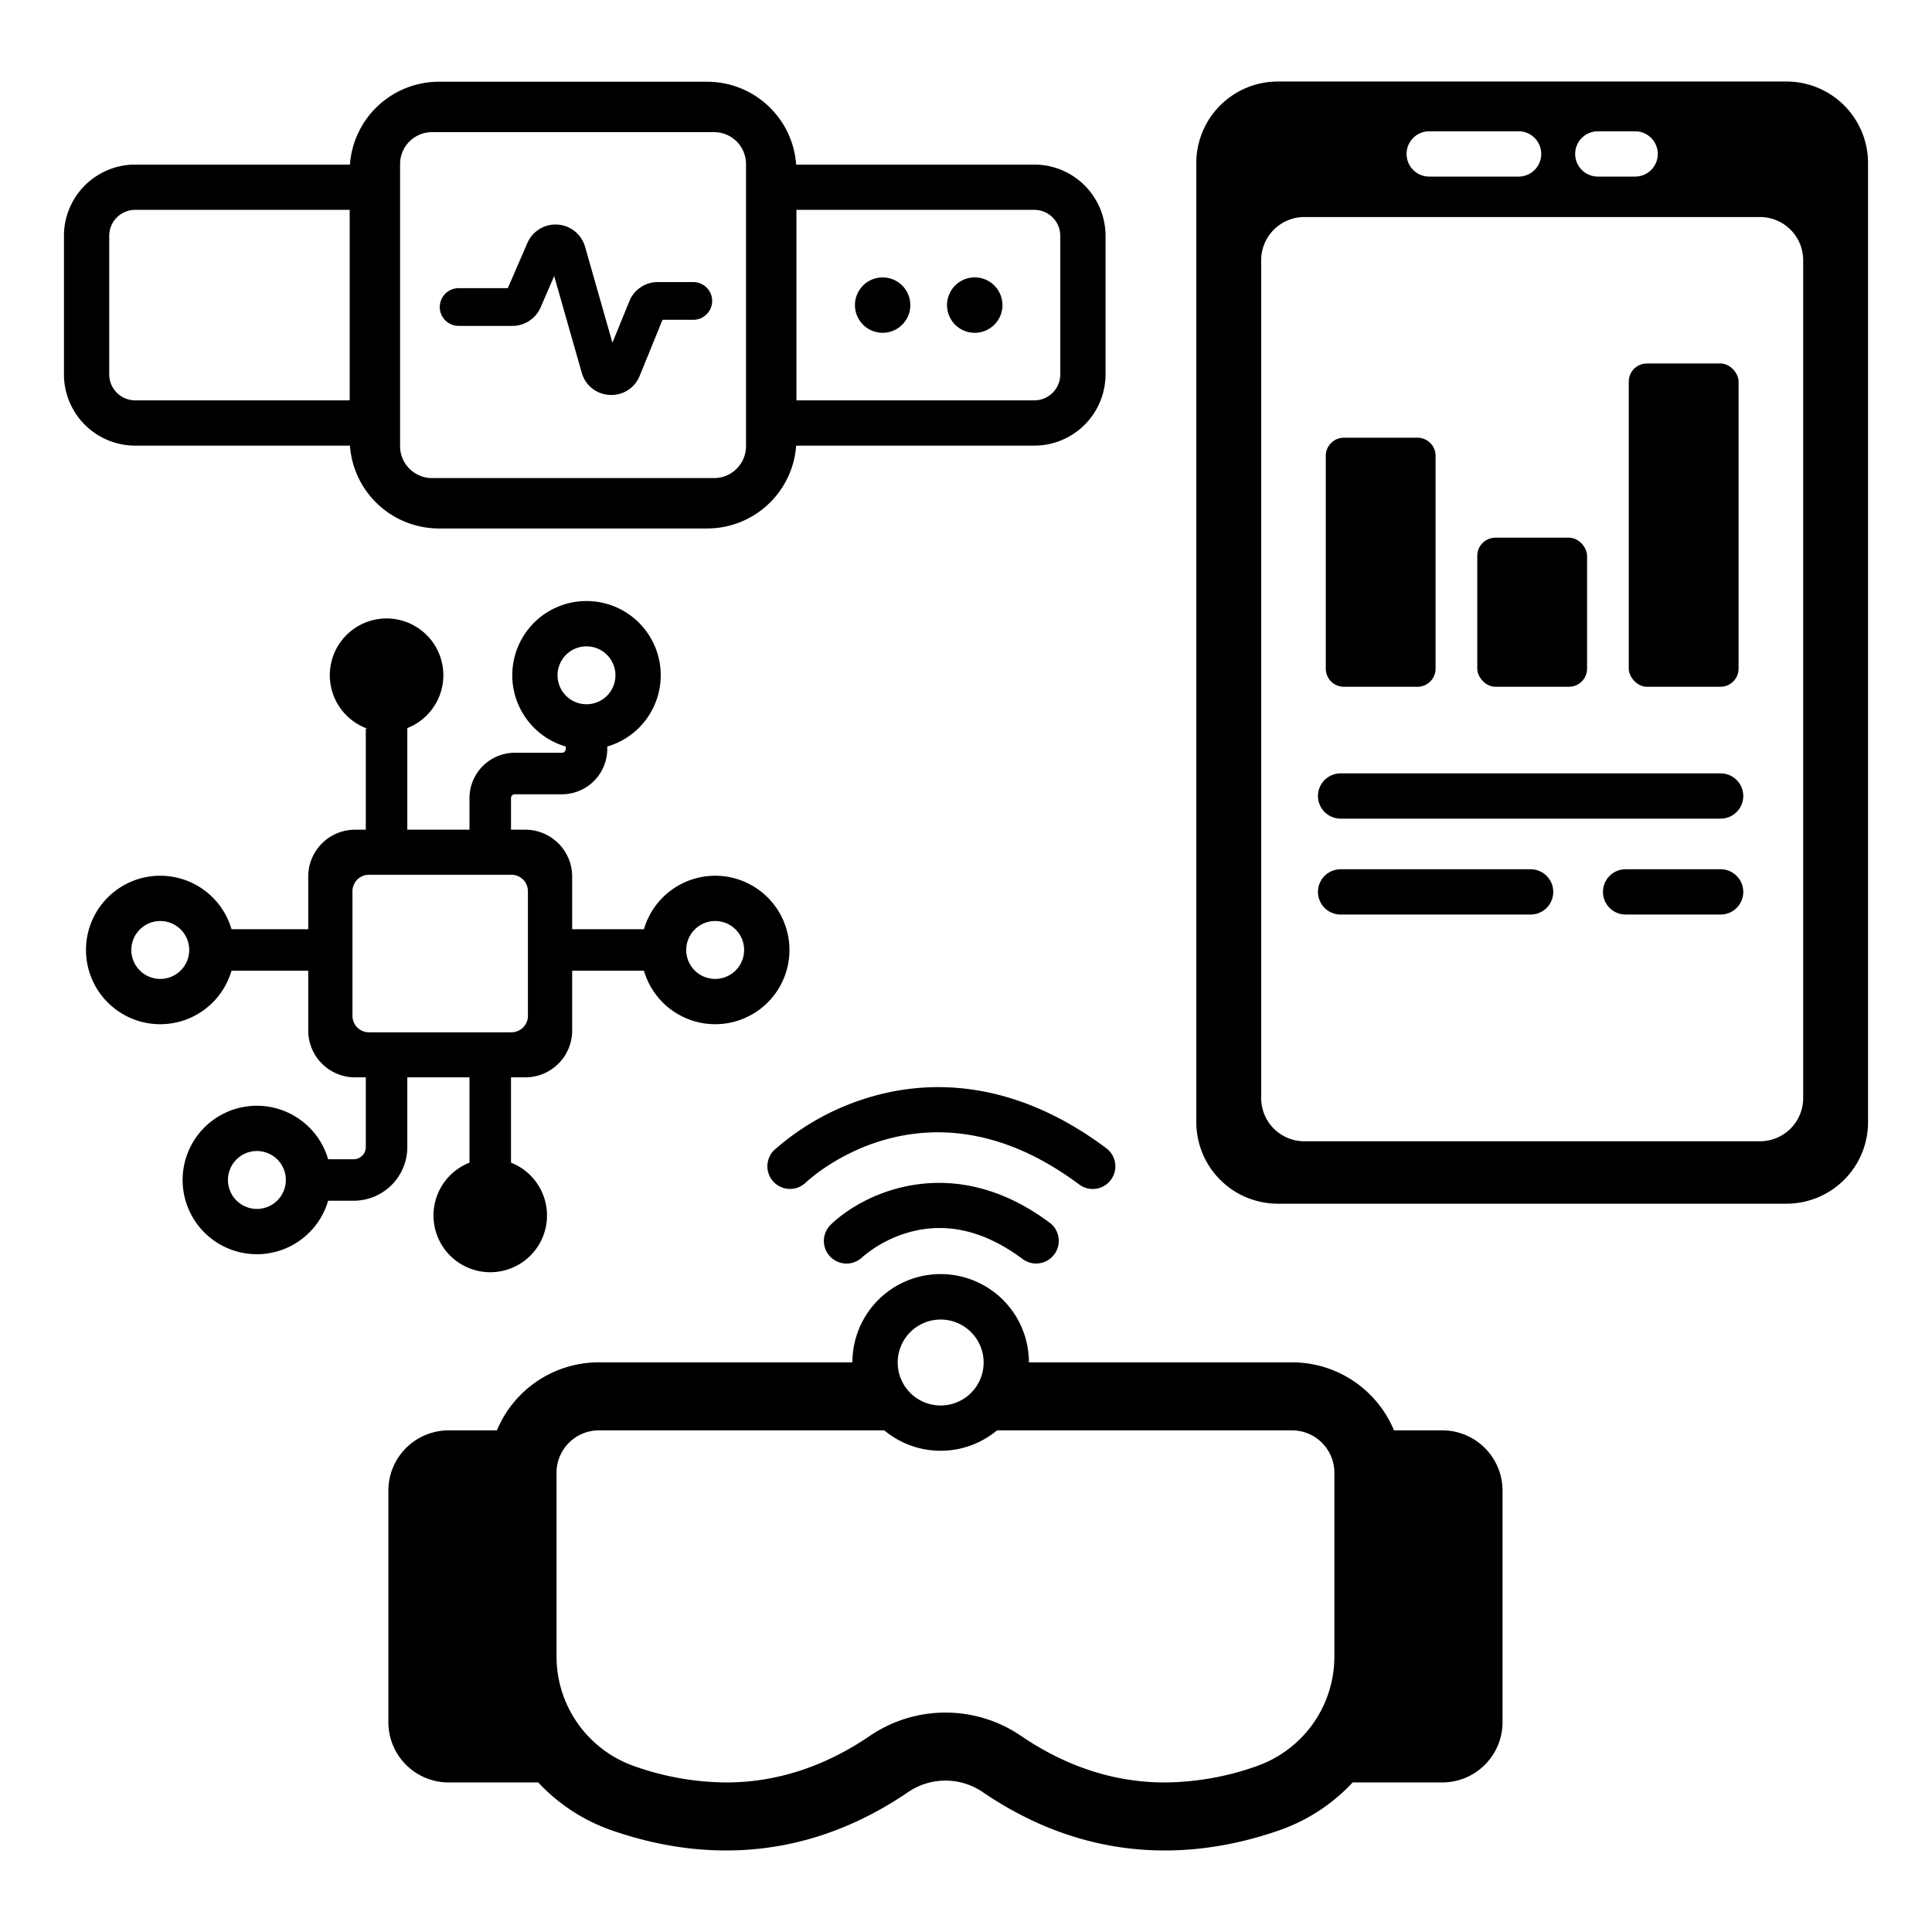 <?xml version="1.0" encoding="UTF-8"?> <svg xmlns="http://www.w3.org/2000/svg" fill="#000000" width="800px" height="800px" viewBox="0 0 512 512"><g id="Wellness_gadget"><path d="M92.738,118.095A23.656,23.656,0,0,0,116.33,140.05H187.4a23.655,23.655,0,0,0,23.591-21.955h63.122A18.887,18.887,0,0,0,292.979,99.229V62.482a18.887,18.887,0,0,0-18.865-18.866H210.992A23.656,23.656,0,0,0,187.4,21.661H116.33a23.656,23.656,0,0,0-23.592,21.955H35.815A18.887,18.887,0,0,0,16.949,62.482v36.747A18.887,18.887,0,0,0,35.815,118.095ZM280.979,62.482v36.747a6.874,6.874,0,0,1-6.865,6.866H211.06V55.616h63.054A6.874,6.874,0,0,1,280.979,62.482ZM106.026,43.476a8.469,8.469,0,0,1,8.459-8.46h74.76a8.469,8.469,0,0,1,8.459,8.46v74.759a8.469,8.469,0,0,1-8.459,8.46h-74.76a8.469,8.469,0,0,1-8.459-8.46ZM28.949,99.229V62.482a6.874,6.874,0,0,1,6.866-6.866H92.67V106.095H35.815A6.874,6.874,0,0,1,28.949,99.229Z"></path><path d="M121.544,86.367h14.255a8.132,8.132,0,0,0,7.465-4.901l3.601-8.309,7.3,25.604a8.039,8.039,0,0,0,7.38,5.892c.157.009.314.013.469.013a8.028,8.028,0,0,0,7.51-5.066l6.051-14.848h8.153a5,5,0,0,0,0-10h-9.407a8.105,8.105,0,0,0-7.533,5.065L162.3,90.825,155.051,65.4a8.136,8.136,0,0,0-15.289-1.003L134.574,76.367h-13.03a5,5,0,0,0,0,10Z"></path><path d="M258.316,88.198a7.343,7.343,0,1,0-7.343-7.343A7.342,7.342,0,0,0,258.316,88.198Z"></path><circle cx="233.906" cy="80.855" r="7.342"></circle><path d="M107.941,303.995V285.51h16.48v22.605a15.04,15.04,0,1,0,11,0V285.51h3.794A12.415,12.415,0,0,0,151.63,273.095v-15.843h19.023a19.672,19.672,0,1,0,0-10.999H151.63v-13.96a12.415,12.415,0,0,0-12.415-12.415h-3.794v-8.381a1.007,1.007,0,0,1,1.006-1.006h12.496a12.019,12.019,0,0,0,12.006-12.006v-.649a19.672,19.672,0,1,0-11,0v.649a1.007,1.007,0,0,1-1.006,1.006H136.427a12.019,12.019,0,0,0-12.006,12.006v8.381H107.941V192.95a15.045,15.045,0,1,0-10.558.161c-.147-.006-.295-.002-.442-.009v26.777H94.098a12.415,12.415,0,0,0-12.415,12.415v13.96H61.351a19.673,19.673,0,1,0,0,10.999H81.683v15.843A12.415,12.415,0,0,0,94.098,285.51h2.844v18.486a3.215,3.215,0,0,1-3.211,3.212H86.958a19.672,19.672,0,1,0,0,11h6.772A14.227,14.227,0,0,0,107.941,303.995Zm81.587-59.915a7.672,7.672,0,1,1-7.673,7.672A7.681,7.681,0,0,1,189.529,244.08Zm-41.773-65.119a7.672,7.672,0,1,1,7.672,7.673A7.681,7.681,0,0,1,147.756,178.962Zm-105.28,80.463a7.672,7.672,0,1,1,7.672-7.672A7.681,7.681,0,0,1,42.476,259.425Zm25.607,60.954a7.672,7.672,0,1,1,7.672-7.672A7.681,7.681,0,0,1,68.084,320.379Zm25.324-51.174V236.183a4.363,4.363,0,0,1,4.363-4.363h37.772a4.363,4.363,0,0,1,4.362,4.363v33.023a4.363,4.363,0,0,1-4.362,4.363H97.77A4.363,4.363,0,0,1,93.408,269.205Z"></path><path d="M382.209,379.06H369.42a29.25,29.25,0,0,0-27.012-18.028H272.669a23.386,23.386,0,0,0-46.772,0H158.702A29.25,29.25,0,0,0,131.69,379.06H118.9a15.978,15.978,0,0,0-15.979,15.978V456.39A15.978,15.978,0,0,0,118.9,472.368h23.741a48.187,48.187,0,0,0,19.352,12.648c20.821,7.282,49.353,9.9,78.686-10.098a17.559,17.559,0,0,1,19.75,0c29.334,19.998,57.866,17.38,78.687,10.098a48.186,48.186,0,0,0,19.351-12.648H382.209A15.978,15.978,0,0,0,398.187,456.39V395.038A15.978,15.978,0,0,0,382.209,379.06ZM249.284,349.695a11.387,11.387,0,1,1-11.387,11.387A11.387,11.387,0,0,1,249.284,349.695Zm83.881,118.305a74.22,74.22,0,0,1-24.482,4.369c-13.264,0-26.081-4.154-38.098-12.345a35.587,35.587,0,0,0-40.06,0c-12.014,8.191-24.833,12.344-38.097,12.344a74.221,74.221,0,0,1-24.483-4.369,30.793,30.793,0,0,1-20.46-29.133V390.275A11.23,11.23,0,0,1,158.702,379.06h75.644a23.335,23.335,0,0,0,29.876,0h78.186a11.23,11.23,0,0,1,11.217,11.217V438.863A30.792,30.792,0,0,1,333.165,467.999Z"></path><path d="M220.183,324.525a6,6,0,0,0,8.306,8.662,32.669,32.669,0,0,1,12.507-6.646c9.917-2.747,20.012-.355,30,7.109a6,6,0,1,0,7.184-9.613C252.559,304.894,229.04,315.985,220.183,324.525Z"></path><path d="M230.83,290.667a66.683,66.683,0,0,0-25.642,14.104,6,6,0,0,0,8.314,8.653c1.292-1.228,32.087-29.714,72.486.473a6,6,0,0,0,7.184-9.613C267.839,285.355,245.289,286.43,230.83,290.667Z"></path><path d="M473.439,21.604H338.646a21.612,21.612,0,0,0-21.612,21.612V297.378a21.612,21.612,0,0,0,21.612,21.612H473.439a21.612,21.612,0,0,0,21.612-21.612V43.216A21.612,21.612,0,0,0,473.439,21.604ZM423.437,34.797h9.892a6,6,0,0,1,0,12h-9.892a6,6,0,0,1,0-12Zm-44.68,0h23.69a6,6,0,0,1,0,12h-23.69a6,6,0,0,1,0-12Zm99.104,256.204a11.446,11.446,0,0,1-11.446,11.447H345.67a11.446,11.446,0,0,1-11.446-11.447V68.963A11.446,11.446,0,0,1,345.67,57.516H466.415a11.446,11.446,0,0,1,11.446,11.447Z"></path><path d="M356.143,116h19.506a4.796,4.796,0,0,1,4.796,4.796v56.407a4.796,4.796,0,0,1-4.796,4.796H356.143a4.796,4.796,0,0,1-4.796-4.796V120.797A4.796,4.796,0,0,1,356.143,116Z"></path><rect height="39.507" rx="4.796" width="29.099" x="391.493" y="142.491"></rect><rect height="85.671" rx="4.796" width="29.099" x="431.64" y="96.328"></rect><path d="M455.982,204.949H355.276a6,6,0,0,0,0,12h100.706a6,6,0,0,0,0-12Z"></path><path d="M455.982,230.362H430.806a6,6,0,0,0,0,12h25.177a6,6,0,0,0,0-12Z"></path><path d="M405.63,230.362H355.276a6,6,0,0,0,0,12H405.63a6,6,0,0,0,0-12Z"></path></g></svg> 